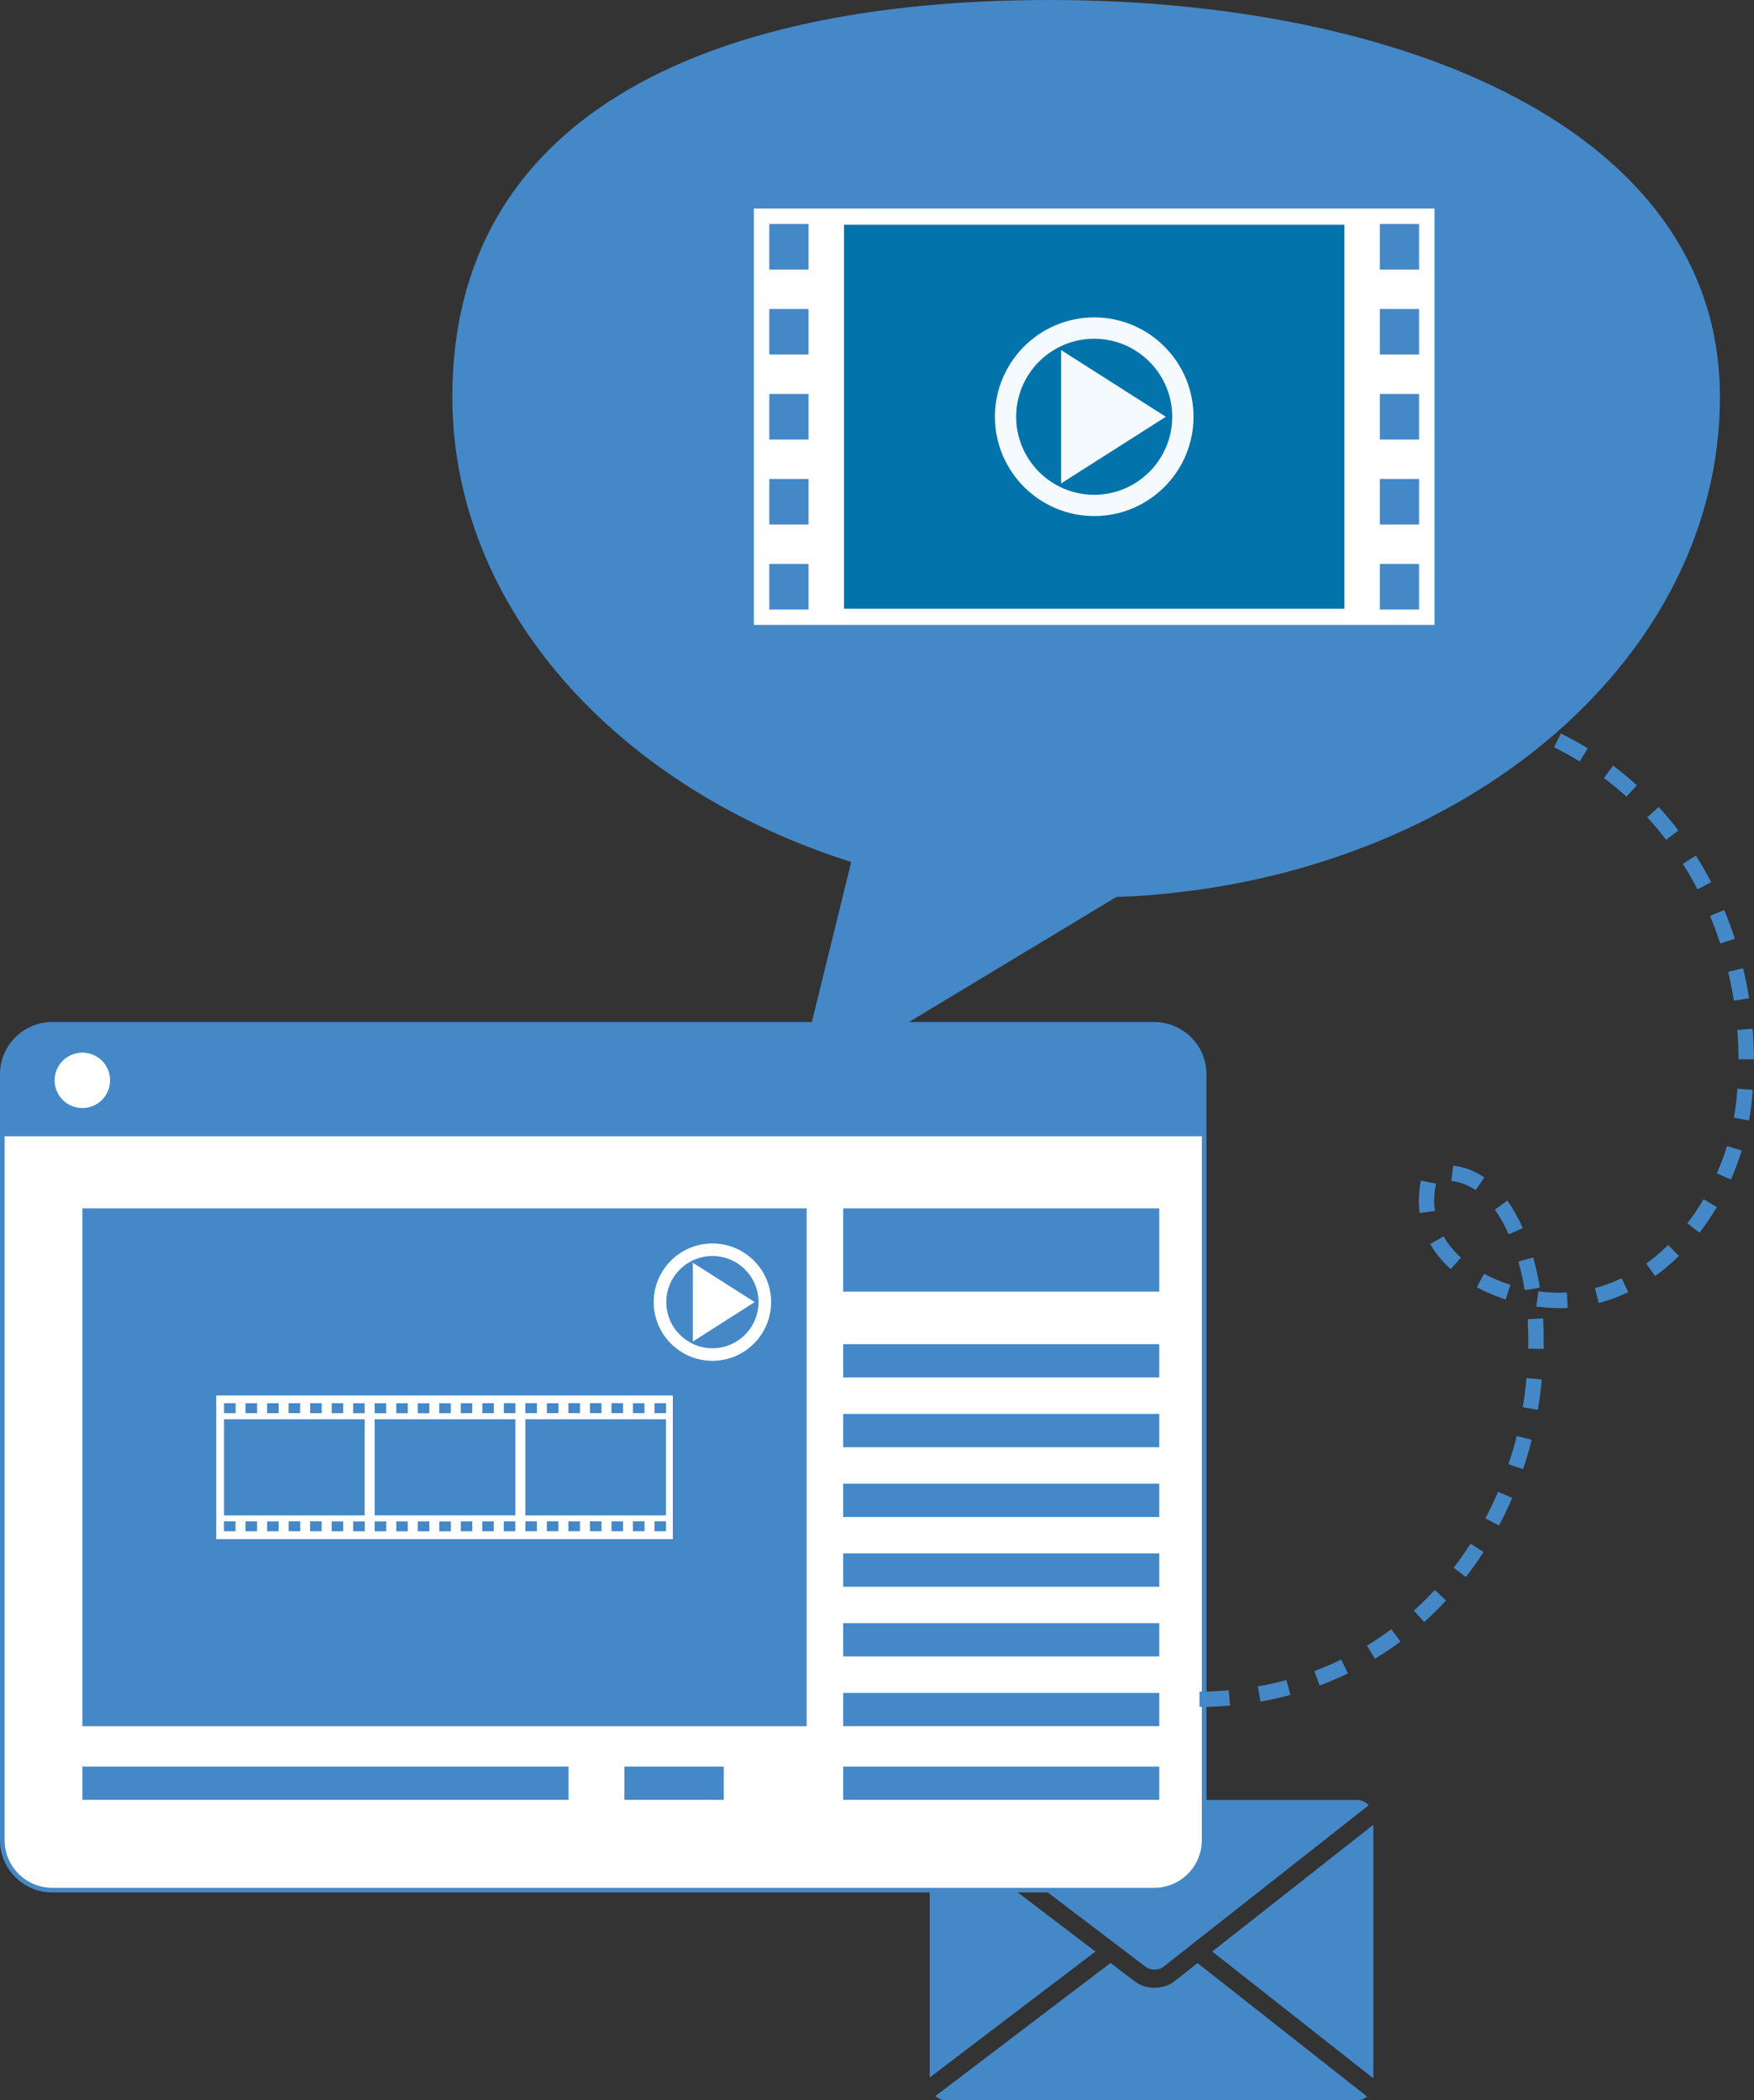 <?xml version="1.0" encoding="UTF-8"?>
<svg id="Layer_1" data-name="Layer 1" xmlns="http://www.w3.org/2000/svg" viewBox="0 0 379 453.8">
  <rect x="0" y="0" width="379" height="453.8" fill="#333333" stroke="none"/>
  <defs>
    <style>
      .cls-1 {
        fill: #0274ab;
      }

      .cls-1, .cls-2, .cls-3, .cls-4 {
        stroke-width: 0px;
      }

      .cls-2 {
        fill: #f5fafe;
      }

      .cls-3 {
        fill: #4488c8;
      }

      .cls-4, .cls-5 {
        fill: #fff;
      }

      .cls-5 {
        stroke: #4488c8;
        stroke-miterlimit: 10;
      }
    </style>
  </defs>
  <g>
    <polygon class="cls-3" points="236.7 421.66 200.89 394.43 200.89 448.88 236.7 421.66"/>
    <path class="cls-3" d="m251.39,424.96l44.36-34.91c-.66-.7-1.59-1.14-2.6-1.14h-88.67c-1.09,0-2.05.49-2.72,1.25l45.82,34.83c1,.77,2.82.75,3.81-.03Z"/>
    <path class="cls-3" d="m253.83,428.05c-1.22.96-2.79,1.44-4.36,1.44s-3.05-.45-4.26-1.37l-5.25-3.99-37.85,28.76c.64.56,1.46.91,2.37.91h88.67c.85,0,1.63-.31,2.24-.81l-36.63-28.84-4.93,3.89Z"/>
    <polygon class="cls-3" points="296.75 449.06 296.75 394.27 261.94 421.66 296.75 449.06"/>
  </g>
  <g>
    <path class="cls-5" d="m11.28,221.33h238.13c5.95,0,10.78,4.83,10.78,10.78v165.49c0,5.95-4.83,10.79-10.79,10.79H11.29c-5.95,0-10.79-4.83-10.79-10.79v-165.49c0-5.95,4.83-10.78,10.78-10.78Z"/>
    <path class="cls-3" d="m260.2,245.52H.49v-13.4c0-5.96,4.83-10.79,10.79-10.79h238.14c5.96,0,10.79,4.83,10.79,10.79v13.4Z"/>
    <rect class="cls-3" x="17.8" y="261.09" width="156.5" height="111.89"/>
    <g>
      <path class="cls-4" d="m153.94,294.03c-7,0-12.69-5.69-12.69-12.69s5.69-12.67,12.69-12.67,12.68,5.68,12.68,12.67-5.69,12.69-12.68,12.69Zm0-22.65c-5.49,0-9.97,4.47-9.97,9.96s4.47,9.97,9.97,9.97,9.96-4.47,9.96-9.97-4.47-9.96-9.96-9.96Z"/>
      <polygon class="cls-4" points="163.07 281.34 149.71 272.84 149.71 289.86 163.07 281.34"/>
    </g>
    <rect class="cls-3" x="182.19" y="261.09" width="68.3" height="17.98"/>
    <g>
      <rect class="cls-3" x="182.19" y="365.78" width="68.3" height="7.19"/>
      <rect class="cls-3" x="182.19" y="350.71" width="68.3" height="7.19"/>
      <rect class="cls-3" x="182.19" y="335.65" width="68.3" height="7.19"/>
      <rect class="cls-3" x="182.19" y="320.57" width="68.3" height="7.2"/>
      <rect class="cls-3" x="182.19" y="305.51" width="68.3" height="7.19"/>
      <rect class="cls-3" x="182.19" y="290.43" width="68.3" height="7.19"/>
    </g>
    <path class="cls-4" d="m23.79,233.42c0,3.31-2.68,5.99-5.99,5.99s-6-2.68-6-5.99,2.69-5.98,6-5.98,5.99,2.68,5.99,5.98Z"/>
    <rect class="cls-3" x="17.8" y="381.7" width="105.05" height="7.19"/>
    <rect class="cls-3" x="134.92" y="381.7" width="21.47" height="7.19"/>
    <rect class="cls-3" x="182.19" y="381.7" width="68.3" height="7.19"/>
    <g>
      <path class="cls-4" d="m46.72,301.51v31.04s98.66,0,98.66,0v-31.04s-98.66,0-98.66,0Zm4.18,29.35h-2.5s0-2.15,0-2.15h2.49s0,2.15,0,2.15Zm0-25.52h-2.49s0-2.15,0-2.15h2.5s0,2.15,0,2.15Zm4.65,25.52h-2.49s0-2.15,0-2.15h2.49s0,2.15,0,2.15Zm0-25.52h-2.49s0-2.15,0-2.15h2.49s0,2.15,0,2.15Zm4.66,25.52h-2.49s0-2.14,0-2.14h2.49s0,2.14,0,2.14Zm0-25.52h-2.5s0-2.15,0-2.15h2.5s0,2.15,0,2.15Zm4.65,25.51h-2.49s0-2.15,0-2.15h2.5s0,2.15,0,2.15Zm0-25.52h-2.5s0-2.14,0-2.14h2.49s0,2.14,0,2.14Zm4.65,25.52h-2.5s0-2.15,0-2.15h2.49s0,2.15,0,2.15Zm0-25.51h-2.49s0-2.15,0-2.15h2.49s0,2.15,0,2.15Zm4.65,25.52h-2.49s0-2.14,0-2.14h2.49v2.14Zm0-25.52h-2.49s0-2.15,0-2.15h2.49s0,2.15,0,2.15Zm4.65,25.52h-2.49s0-2.14,0-2.14h2.5v2.14Zm0-25.51h-2.5s0-2.15,0-2.15h2.49s0,2.15,0,2.15Zm4.65,25.52h-2.5v-2.15s2.5,0,2.5,0v2.14Zm0-25.52h-2.5s0-2.15,0-2.15h2.49s0,2.15,0,2.15Zm4.65,25.52h-2.49s0-2.15,0-2.15h2.49s0,2.15,0,2.15Zm0-25.52h-2.49s0-2.15,0-2.15h2.49s0,2.15,0,2.15Zm4.65,25.52h-2.49s0-2.15,0-2.15h2.5s0,2.15,0,2.15Zm0-25.52h-2.49s0-2.14,0-2.14h2.5s0,2.14,0,2.14Zm4.65,25.52h-2.49s0-2.14,0-2.14h2.5s0,2.14,0,2.14Zm0-25.52h-2.5s0-2.15,0-2.15h2.5s0,2.15,0,2.15Zm4.65,25.51h-2.49s0-2.15,0-2.15h2.49s0,2.15,0,2.15Zm0-25.52h-2.5s0-2.14,0-2.14h2.49s0,2.14,0,2.14Zm4.65,25.52h-2.5s0-2.15,0-2.15h2.49s0,2.15,0,2.15Zm0-25.52h-2.49s0-2.15,0-2.15h2.49s0,2.15,0,2.15Zm4.65,25.52h-2.5s0-2.15,0-2.15h2.49s0,2.15,0,2.15Zm0-25.53h-2.49s0-2.15,0-2.15h2.5s0,2.15,0,2.15Zm4.65,25.52h-2.49s0-2.15,0-2.15h2.49s0,2.15,0,2.15Zm0-25.52h-2.49s0-2.15,0-2.15h2.5s0,2.15,0,2.15Zm4.65,25.52h-2.5s0-2.15,0-2.15h2.49s0,2.15,0,2.15Zm0-25.52h-2.49s0-2.14,0-2.14h2.49s0,2.14,0,2.14Zm4.66,25.52h-2.5s0-2.14,0-2.14h2.5s0,2.14,0,2.14Zm0-25.52h-2.5s0-2.15,0-2.15h2.5s0,2.15,0,2.15Zm4.65,25.52h-2.49s0-2.15,0-2.15h2.49s0,2.15,0,2.15Zm0-25.52h-2.5s0-2.15,0-2.15h2.5s0,2.15,0,2.15Zm4.65,25.52h-2.49s0-2.14,0-2.14h2.49s0,2.14,0,2.14Zm0-25.52h-2.5s0-2.15,0-2.15h2.5s0,2.15,0,2.15Zm4.65,25.52h-2.5s0-2.15,0-2.15h2.5s0,2.15,0,2.15Zm0-25.52h-2.5s0-2.14,0-2.14h2.49s0,2.14,0,2.14Zm4.65,25.52h-2.5s0-2.15,0-2.15h2.49s0,2.15,0,2.15Zm0-25.51h-2.49s0-2.15,0-2.15h2.49s0,2.15,0,2.15Z"/>
      <rect class="cls-3" x="48.41" y="306.65" width="30.39" height="20.78"/>
      <rect class="cls-3" x="80.96" y="306.65" width="30.4" height="20.77"/>
      <rect class="cls-3" x="113.51" y="306.65" width="30.39" height="20.78"/>
    </g>
  </g>
  <path class="cls-3" d="m226.8,0C151.16,0,97.74,25.98,97.74,85.74c0,45.59,35.7,84.56,86.19,100.5h0l-12.16,49.44,69.42-41.86h0c72.62-2.68,130.45-50.04,130.45-108.08S302.43,0,226.8,0"/>
  <g>
    <path class="cls-4" d="m309.96,135.02V45.07h-147.07v89.95h147.07Zm-11.81-86.62h8.48v9.85h-8.48v-9.85Zm0,18.36h8.48v9.84h-8.48v-9.84Zm0,18.36h8.48v9.85h-8.48v-9.85Zm0,18.36h8.48v9.85h-8.48v-9.85Zm0,18.36h8.48v9.85h-8.48v-9.85ZM166.23,48.4h8.48v9.85h-8.48v-9.85Zm0,18.36h8.48v9.84h-8.48v-9.84Zm0,18.36h8.48v9.85h-8.48v-9.85Zm0,18.36h8.48v9.85h-8.48v-9.85Zm0,18.36h8.48v9.85h-8.48v-9.85Z"/>
    <rect class="cls-1" x="182.37" y="48.56" width="108.13" height="82.97"/>
    <g>
      <path class="cls-2" d="m236.43,111.5c-11.83,0-21.45-9.63-21.45-21.45s9.61-21.47,21.45-21.47,21.46,9.63,21.46,21.47-9.62,21.45-21.46,21.45Zm0-38.31c-9.3,0-16.86,7.56-16.86,16.86s7.57,16.86,16.86,16.86,16.86-7.57,16.86-16.86-7.56-16.86-16.86-16.86Z"/>
      <polygon class="cls-2" points="251.91 90.05 229.28 75.64 229.28 104.45 251.91 90.05"/>
    </g>
  </g>
  <path class="cls-3" d="m259.18,368.82v-3.32c2.13,0,4.26-.1,6.32-.29l.29,3.31c-2.16.19-4.39.29-6.62.3Zm13.19-1.16l-.58-3.27c2.09-.37,4.17-.83,6.18-1.38l.87,3.21c-2.11.57-4.29,1.06-6.47,1.44Zm12.79-3.47l-1.16-3.12c1.94-.73,3.9-1.56,5.82-2.49l1.44,2.99c-2,.97-4.06,1.84-6.1,2.61Zm11.94-5.79l-1.73-2.84c1.79-1.08,3.55-2.27,5.25-3.54l1.99,2.67c-1.78,1.32-3.63,2.57-5.51,3.71Zm10.64-7.93l-2.23-2.47c1.56-1.41,3.08-2.91,4.51-4.45l2.44,2.26c-1.5,1.62-3.08,3.19-4.72,4.66Zm9-9.72l-2.63-2.03c1.28-1.65,2.51-3.4,3.65-5.18l2.8,1.8c-1.2,1.86-2.49,3.69-3.82,5.42Zm7.16-11.14l-2.94-1.55c.98-1.85,1.9-3.78,2.73-5.73l3.06,1.31c-.87,2.04-1.83,4.05-2.85,5.98Zm5.2-12.17l-3.15-1.06c.67-1.99,1.27-4.05,1.78-6.1l3.23.81c-.53,2.14-1.16,4.28-1.86,6.35Zm3.21-12.82l-3.28-.56c.36-2.09.63-4.21.82-6.31l3.31.31c-.2,2.18-.49,4.38-.86,6.56Zm1.23-13.16l-3.32-.06c0-.56.02-1.11.01-1.67,0-1.56-.04-3.13-.12-4.7l3.32-.18c.09,1.63.13,3.25.13,4.86,0,.57,0,1.16-.01,1.74Zm3.31-8.82c-1.61,0-3.26-.12-4.9-.34l.46-3.29c2.07.29,4.14.37,6.15.27l.18,3.32c-.63.04-1.26.05-1.89.05Zm8.61-1.11l-.84-3.21c1.95-.51,3.9-1.23,5.78-2.13l1.44,3c-2.07.99-4.21,1.78-6.37,2.35Zm-20.11-.76c-2.23-.71-4.33-1.6-6.25-2.63l1.57-2.93c1.74.94,3.66,1.74,5.69,2.4l-1.02,3.16Zm4.1-2.02c-.34-2.09-.8-4.17-1.36-6.16l3.2-.9c.59,2.11,1.08,4.31,1.44,6.53l-3.28.53Zm28.19-3.03l-1.94-2.7c1.64-1.18,3.24-2.53,4.75-4.02l2.33,2.37c-1.64,1.61-3.37,3.07-5.15,4.35Zm-44.18-1.51c-1.82-1.63-3.31-3.46-4.42-5.42l2.89-1.64c.93,1.65,2.2,3.19,3.75,4.58l-2.22,2.47Zm12.53-7.51c-.89-2.02-1.89-3.82-2.99-5.35l2.7-1.94c1.23,1.72,2.36,3.72,3.34,5.95l-3.05,1.34Zm41.24-.35l-2.63-2.03c1.25-1.62,2.43-3.37,3.51-5.2l2.86,1.69c-1.15,1.95-2.41,3.81-3.75,5.55Zm-60.47-4.26c-.12-.86-.18-1.74-.18-2.65,0-1.42.15-2.88.44-4.35l3.26.66c-.25,1.26-.38,2.5-.38,3.7,0,.75.05,1.49.15,2.2l-3.29.45Zm12.09-4.93c-1.61-1.11-3.38-1.78-5.24-2l.38-3.31c2.41.28,4.68,1.14,6.74,2.56l-1.88,2.74Zm55.16-2.3l-3.04-1.34c.84-1.9,1.58-3.88,2.2-5.9l3.18.98c-.66,2.14-1.45,4.24-2.34,6.26Zm3.92-12.76l-3.27-.6c.23-1.28.42-2.57.55-3.85.08-.8.15-1.61.21-2.41l3.32.25c-.07.84-.14,1.68-.22,2.51-.14,1.37-.34,2.74-.58,4.1Zm-2.28-13.21c0-2.14-.09-4.28-.26-6.35l3.31-.27c.18,2.17.27,4.39.27,6.61h-3.32Zm-1-12.68c-.33-2.11-.75-4.21-1.23-6.24l3.23-.77c.51,2.11.94,4.3,1.29,6.49l-3.29.52Zm-2.95-12.36c-.65-2-1.39-4-2.2-5.95l3.07-1.28c.85,2.04,1.63,4.13,2.3,6.21l-3.16,1.03Zm-4.9-11.7c-.98-1.89-2.05-3.74-3.17-5.5l2.81-1.79c1.17,1.84,2.28,3.77,3.31,5.75l-2.95,1.53Zm-6.79-10.7c-1.28-1.68-2.65-3.31-4.07-4.85l2.45-2.25c1.48,1.61,2.92,3.32,4.26,5.08l-2.64,2.02Zm-8.56-9.32c-1.57-1.43-3.22-2.78-4.88-4.03l1.99-2.66c1.75,1.31,3.47,2.73,5.12,4.23l-2.23,2.46Zm-10.11-7.6c-1.79-1.1-3.65-2.13-5.54-3.07l1.47-2.98c1.98.98,3.93,2.06,5.81,3.21l-1.74,2.83Zm-11.32-5.61l-.08-.03,1.17-3.11-1.09,3.14Z"/>
</svg>